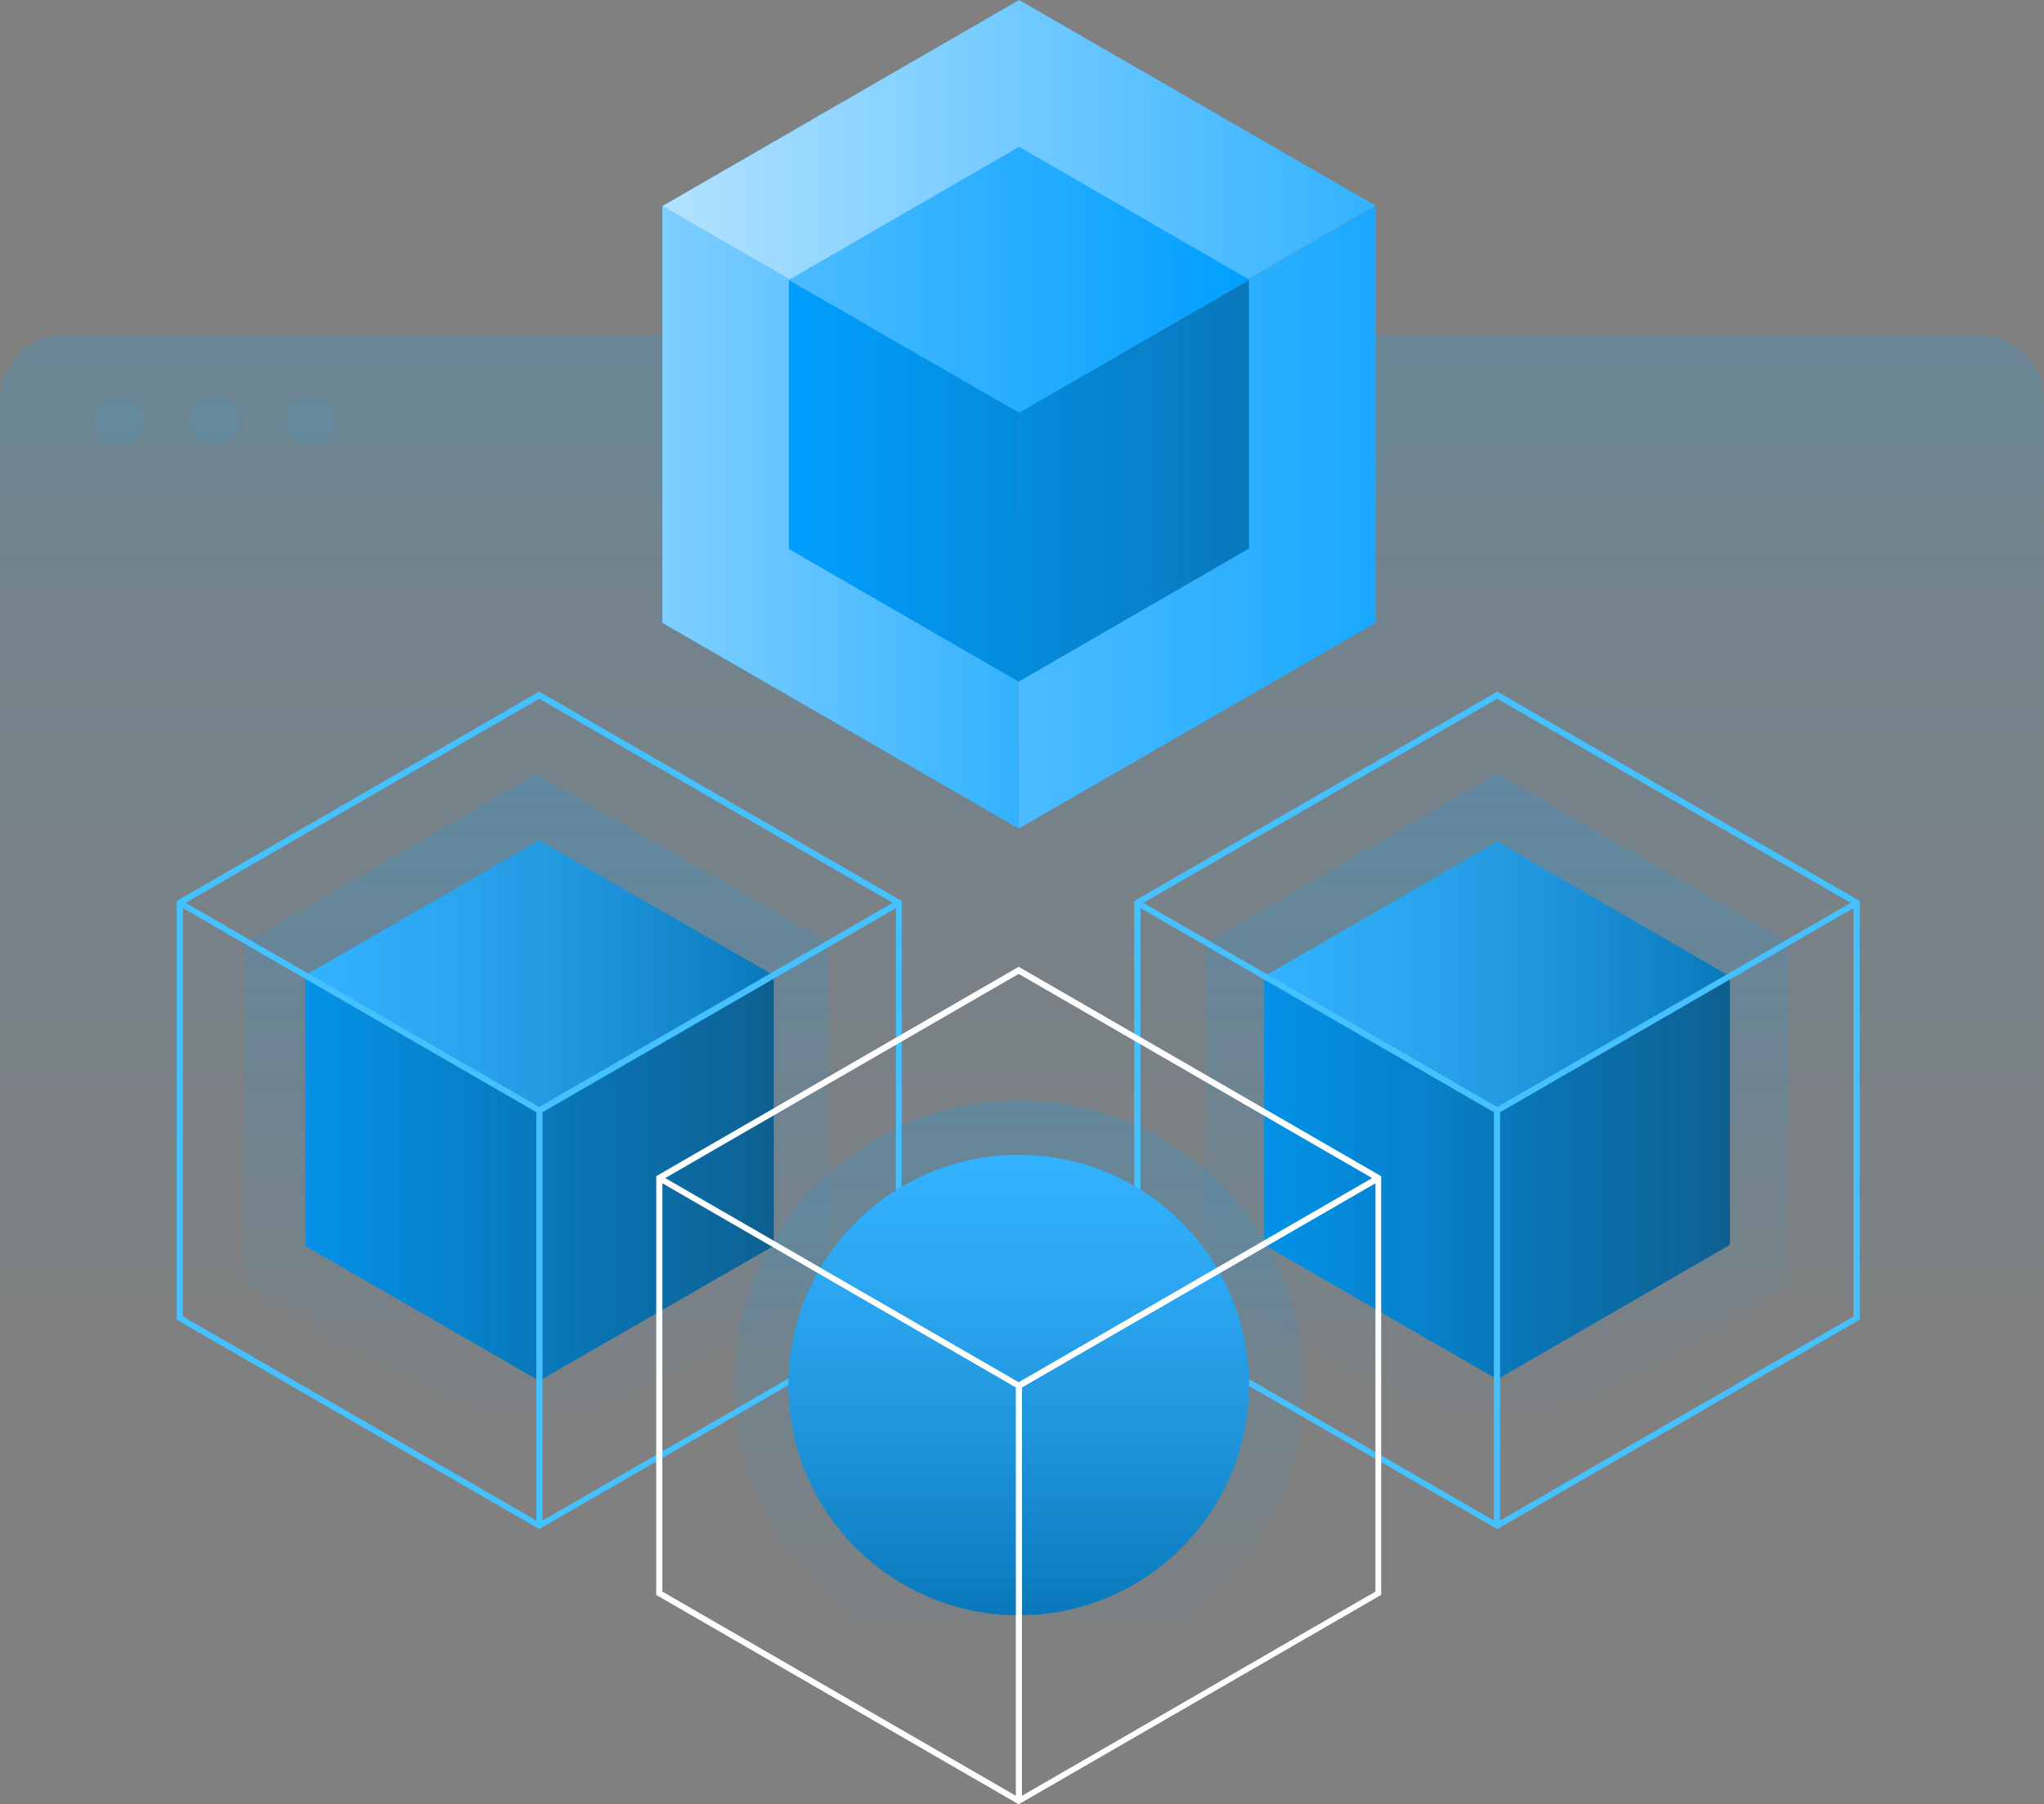 <?xml version="1.0" encoding="utf-8"?>
<!-- Generator: Adobe Illustrator 25.3.0, SVG Export Plug-In . SVG Version: 6.00 Build 0)  -->
<svg version="1.1" id="Layer_1" xmlns="http://www.w3.org/2000/svg" xmlns:xlink="http://www.w3.org/1999/xlink" x="0px" y="0px"
	 viewBox="0 0 431.4 380.9" style="enable-background:new 0 0 431.4 380.9;" xml:space="preserve">
<rect x="0" y="0" width="431.4" height="380.9" fill="#808080" stroke="none"/>
<style type="text/css">
	.st0{opacity:0.7;}
	.st1{opacity:0.21;}
	.st2{fill:url(#SVGID_1_);}
	.st3{opacity:7.000000e-02;fill:#24AEE4;enable-background:new    ;}
	.st4{opacity:0.2;fill:#24AEE4;enable-background:new    ;}
	.st5{opacity:0.19;}
	.st6{fill:url(#SVGID_2_);}
	.st7{fill:url(#SVGID_3_);}
	.st8{fill:url(#SVGID_4_);}
	.st9{fill:#009FFF;}
	.st10{fill:url(#SVGID_5_);}
	.st11{fill:url(#SVGID_6_);}
	.st12{fill:url(#SVGID_7_);}
	.st13{fill:#45C1FF;}
	.st14{fill:url(#SVGID_8_);}
	.st15{fill:url(#SVGID_9_);}
	.st16{fill:url(#SVGID_10_);}
	.st17{fill:url(#SVGID_11_);}
	.st18{fill:#FFFFFF;}
	.st19{fill:url(#SVGID_12_);}
	.st20{fill:url(#SVGID_13_);}
	.st21{fill:url(#SVGID_14_);}
	.st22{fill:url(#SVGID_15_);}
	.st23{fill:url(#SVGID_16_);}
	.st24{fill:url(#SVGID_17_);}
</style>
<g class="st0">
	<g class="st1">
		
			<linearGradient id="SVGID_1_" gradientUnits="userSpaceOnUse" x1="215.65" y1="-133.3" x2="215.65" y2="123.1" gradientTransform="matrix(1 0 0 1 0 204)">
			<stop  offset="0" style="stop-color:#009FFF;stop-opacity:0.9"/>
			<stop  offset="0.89" style="stop-color:#009FFF;stop-opacity:0"/>
		</linearGradient>
		<path class="st2" d="M13.4,70.7h404.5c7.4,0,13.4,6,13.4,13.4v229.6c0,7.4-6,13.4-13.4,13.4H13.4c-7.4,0-13.4-6-13.4-13.4V84.2
			C0,76.7,6,70.7,13.4,70.7z"/>
	</g>
	<path class="st3" d="M13.4,70.7h404.5c7.4,0,13.4,6,13.4,13.4v20l0,0H0l0,0v-20C0,76.7,6,70.7,13.4,70.7z"/>
	<circle class="st4" cx="25.2" cy="88.8" r="5.1"/>
	<circle class="st4" cx="45.3" cy="88.8" r="5.1"/>
	<circle class="st4" cx="65.5" cy="88.8" r="5.1"/>
</g>
<g class="st5">
	
		<linearGradient id="SVGID_2_" gradientUnits="userSpaceOnUse" x1="315.95" y1="-40.6" x2="315.95" y2="102.5" gradientTransform="matrix(1 0 0 1 0 204)">
		<stop  offset="0" style="stop-color:#009FFF"/>
		<stop  offset="1" style="stop-color:#009FFF;stop-opacity:0"/>
	</linearGradient>
	<polygon class="st6" points="254.4,199 316,163.4 377.5,198.9 377.5,271 316,306.5 254.4,271 	"/>
</g>
<g class="st5">
	
		<linearGradient id="SVGID_3_" gradientUnits="userSpaceOnUse" x1="113.2" y1="-40.6" x2="113.2" y2="102.5" gradientTransform="matrix(1 0 0 1 0 204)">
		<stop  offset="0" style="stop-color:#009FFF"/>
		<stop  offset="1" style="stop-color:#009FFF;stop-opacity:0"/>
	</linearGradient>
	<polygon class="st7" points="51.7,199 113.2,163.4 174.8,198.9 174.8,271 113.2,306.5 51.6,271 	"/>
</g>
<g class="st5">
	
		<linearGradient id="SVGID_4_" gradientUnits="userSpaceOnUse" x1="215" y1="28.3" x2="215" y2="148.5" gradientTransform="matrix(1 0 0 1 0 204)">
		<stop  offset="0" style="stop-color:#009FFF"/>
		<stop  offset="1" style="stop-color:#009FFF;stop-opacity:0"/>
	</linearGradient>
	<circle class="st8" cx="215" cy="292.4" r="60.1"/>
</g>
<g id="shape_1">
	<polygon class="st9" points="266.8,262.8 316,291.2 316,234.4 266.8,206.1 	"/>
	<polygon class="st9" points="266.8,206.1 316,177.7 365.1,206.1 316,234.4 	"/>
	<polygon class="st9" points="316,291.2 365.1,262.8 365.1,206.1 316,234.4 	"/>
	
		<linearGradient id="SVGID_5_" gradientUnits="userSpaceOnUse" x1="266.8" y1="44.65" x2="315.94" y2="44.65" gradientTransform="matrix(1 0 0 1 0 204)">
		<stop  offset="0" style="stop-color:#1D1D1B;stop-opacity:0.1"/>
		<stop  offset="1" style="stop-color:#1D1D1B;stop-opacity:0.3"/>
	</linearGradient>
	<polygon class="st10" points="266.8,262.8 316,291.2 316,234.4 266.8,206.1 	"/>
	
		<linearGradient id="SVGID_6_" gradientUnits="userSpaceOnUse" x1="365.1" y1="2.05" x2="266.8" y2="2.05" gradientTransform="matrix(1 0 0 1 0 204)">
		<stop  offset="0" style="stop-color:#1D1D1B;stop-opacity:0.3"/>
		<stop  offset="1" style="stop-color:#FFFFFF;stop-opacity:0.2"/>
	</linearGradient>
	<polygon class="st11" points="266.8,206.1 316,177.7 365.1,206.1 316,234.4 	"/>
	
		<linearGradient id="SVGID_7_" gradientUnits="userSpaceOnUse" x1="316" y1="44.65" x2="365.1" y2="44.65" gradientTransform="matrix(1 0 0 1 0 204)">
		<stop  offset="0" style="stop-color:#1D1D1B;stop-opacity:0.3"/>
		<stop  offset="0.89" style="stop-color:#1D1D1B;stop-opacity:0.46"/>
		<stop  offset="1" style="stop-color:#1D1D1B;stop-opacity:0.5"/>
	</linearGradient>
	<polygon class="st12" points="316,291.2 365.1,262.8 365.1,206.1 316,234.4 	"/>
	<path class="st13" d="M239.4,278.6v-88.4L316,146l76.5,44.2v88.4L316,322.8L239.4,278.6z M240.7,277.9l74.6,43.1v-86.2l-74.6-43.1
		L240.7,277.9L240.7,277.9z M316.6,234.8V321l74.6-43.1v-86.2L316.6,234.8z M241.3,190.6l74.7,43.1l74.6-43.1L316,147.5L241.3,190.6
		z"/>
</g>
<g id="shape_1-2">
	<polygon class="st9" points="64.4,263 113.8,291.5 113.8,234.4 64.4,205.9 	"/>
	<polygon class="st9" points="64.4,205.9 113.8,177.4 163.3,205.9 113.8,234.4 	"/>
	<polygon class="st9" points="113.8,291.5 163.3,263 163.3,205.9 113.8,234.4 	"/>
	
		<linearGradient id="SVGID_8_" gradientUnits="userSpaceOnUse" x1="64.4" y1="44.7" x2="113.8" y2="44.7" gradientTransform="matrix(1 0 0 1 0 204)">
		<stop  offset="0" style="stop-color:#1D1D1B;stop-opacity:0.1"/>
		<stop  offset="1" style="stop-color:#1D1D1B;stop-opacity:0.3"/>
	</linearGradient>
	<polygon class="st14" points="64.4,263 113.8,291.5 113.8,234.4 64.4,205.9 	"/>
	
		<linearGradient id="SVGID_9_" gradientUnits="userSpaceOnUse" x1="163.3" y1="1.9" x2="64.4" y2="1.9" gradientTransform="matrix(1 0 0 1 0 204)">
		<stop  offset="0" style="stop-color:#1D1D1B;stop-opacity:0.3"/>
		<stop  offset="1" style="stop-color:#FFFFFF;stop-opacity:0.2"/>
	</linearGradient>
	<polygon class="st15" points="64.4,205.9 113.8,177.4 163.3,205.9 113.8,234.4 	"/>
	
		<linearGradient id="SVGID_10_" gradientUnits="userSpaceOnUse" x1="113.8" y1="44.7" x2="163.23" y2="44.7" gradientTransform="matrix(1 0 0 1 0 204)">
		<stop  offset="0" style="stop-color:#1D1D1B;stop-opacity:0.3"/>
		<stop  offset="0.89" style="stop-color:#1D1D1B;stop-opacity:0.46"/>
		<stop  offset="1" style="stop-color:#1D1D1B;stop-opacity:0.5"/>
	</linearGradient>
	<polygon class="st16" points="113.8,291.5 163.3,263 163.3,205.9 113.8,234.4 	"/>
	<path class="st13" d="M37.3,278.6v-88.4l76.5-44.2l76.5,44.2v88.4l-76.5,44.2L37.3,278.6z M38.6,277.9l74.6,43.1v-86.2l-74.6-43.1
		V277.9z M114.5,234.8V321l74.6-43.1v-86.2L114.5,234.8z M39.2,190.6l74.6,43.1l74.6-43.1l-74.6-43.1L39.2,190.6z"/>
</g>
<g id="shape_1-3">
	<circle class="st9" cx="215" cy="292.4" r="48.6"/>
	
		<linearGradient id="SVGID_11_" gradientUnits="userSpaceOnUse" x1="215" y1="137" x2="215" y2="39.8" gradientTransform="matrix(1 0 0 1 0 204)">
		<stop  offset="0" style="stop-color:#1D1D1B;stop-opacity:0.3"/>
		<stop  offset="1" style="stop-color:#FFFFFF;stop-opacity:0.2"/>
	</linearGradient>
	<circle class="st17" cx="215" cy="292.4" r="48.6"/>
	<path class="st18" d="M138.5,336.7v-88.4l76.5-44.2l76.5,44.2v88.4L215,380.9L138.5,336.7z M139.8,336l74.6,43.1v-86.2l-74.6-43.1
		L139.8,336L139.8,336z M215.7,292.9v86.2l74.6-43.1v-86.2L215.7,292.9z M140.4,248.7l74.6,43.1l74.6-43.1L215,205.6L140.4,248.7z"
		/>
</g>
<g id="shape_4">
	<polygon class="st9" points="139.8,131.5 215,174.9 215.1,86.9 139.8,43.5 	"/>
	<polygon class="st9" points="215,174.9 290.3,131.5 290.3,43.5 215.1,86.9 	"/>
	<polygon class="st9" points="139.8,43.5 215.1,0 290.3,43.4 215.1,86.9 	"/>
	<g id="shape_4-2">
		
			<linearGradient id="SVGID_12_" gradientUnits="userSpaceOnUse" x1="215.1" y1="-94.8" x2="139.8" y2="-94.8" gradientTransform="matrix(1 0 0 1 0 204)">
			<stop  offset="0" style="stop-color:#FFFFFF;stop-opacity:0.2"/>
			<stop  offset="0.97" style="stop-color:#FFFFFF;stop-opacity:0.49"/>
			<stop  offset="1" style="stop-color:#FFFFFF;stop-opacity:0.5"/>
		</linearGradient>
		<polygon class="st19" points="139.8,131.5 215,174.9 215.1,86.9 139.8,43.5 		"/>
		
			<linearGradient id="SVGID_13_" gradientUnits="userSpaceOnUse" x1="215" y1="-94.8" x2="290.3" y2="-94.8" gradientTransform="matrix(1 0 0 1 0 204)">
			<stop  offset="0" style="stop-color:#FFFFFF;stop-opacity:0.3"/>
			<stop  offset="1" style="stop-color:#FFFFFF;stop-opacity:0.1"/>
		</linearGradient>
		<polygon class="st20" points="215,174.9 290.3,131.5 290.3,43.5 215.1,86.9 		"/>
		
			<linearGradient id="SVGID_14_" gradientUnits="userSpaceOnUse" x1="290.3" y1="-160.55" x2="139.8" y2="-160.55" gradientTransform="matrix(1 0 0 1 0 204)">
			<stop  offset="0" style="stop-color:#FFFFFF;stop-opacity:0.2"/>
			<stop  offset="0.59" style="stop-color:#FFFFFF;stop-opacity:0.49"/>
			<stop  offset="1" style="stop-color:#FFFFFF;stop-opacity:0.7"/>
		</linearGradient>
		<polygon class="st21" points="139.8,43.5 215.1,0 290.3,43.4 215.1,86.9 		"/>
	</g>
</g>
<g id="shape_4-3">
	<polygon class="st9" points="166.5,115.9 215,143.9 215.1,87.1 166.5,59.1 	"/>
	<polygon class="st9" points="215,143.9 263.6,115.8 263.6,59.1 215.1,87.1 	"/>
	<polygon class="st9" points="166.5,59.1 215.1,31 263.6,59 215.1,87.1 	"/>
	<g id="shape_4-4">
		
			<linearGradient id="SVGID_15_" gradientUnits="userSpaceOnUse" x1="166.5" y1="-102.5" x2="215.1" y2="-102.5" gradientTransform="matrix(1 0 0 1 0 204)">
			<stop  offset="0" style="stop-color:#1D1D1B;stop-opacity:0"/>
			<stop  offset="1" style="stop-color:#1D1D1B;stop-opacity:0.15"/>
		</linearGradient>
		<polygon class="st22" points="166.5,115.9 215,143.9 215.1,87.1 166.5,59.1 		"/>
		
			<linearGradient id="SVGID_16_" gradientUnits="userSpaceOnUse" x1="215" y1="-102.5" x2="263.6" y2="-102.5" gradientTransform="matrix(1 0 0 1 0 204)">
			<stop  offset="0" style="stop-color:#1D1D1B;stop-opacity:0.15"/>
			<stop  offset="1" style="stop-color:#1D1D1B;stop-opacity:0.3"/>
		</linearGradient>
		<polygon class="st23" points="215,143.9 263.6,115.8 263.6,59.1 215.1,87.1 		"/>
		
			<linearGradient id="SVGID_17_" gradientUnits="userSpaceOnUse" x1="263.6" y1="-144.95" x2="166.5" y2="-144.95" gradientTransform="matrix(1 0 0 1 0 204)">
			<stop  offset="0" style="stop-color:#FFFFFF;stop-opacity:0"/>
			<stop  offset="0.97" style="stop-color:#FFFFFF;stop-opacity:0.29"/>
			<stop  offset="1" style="stop-color:#FFFFFF;stop-opacity:0.3"/>
		</linearGradient>
		<polygon class="st24" points="166.5,59.1 215.1,31 263.6,59 215.1,87.1 		"/>
	</g>
</g>
</svg>
